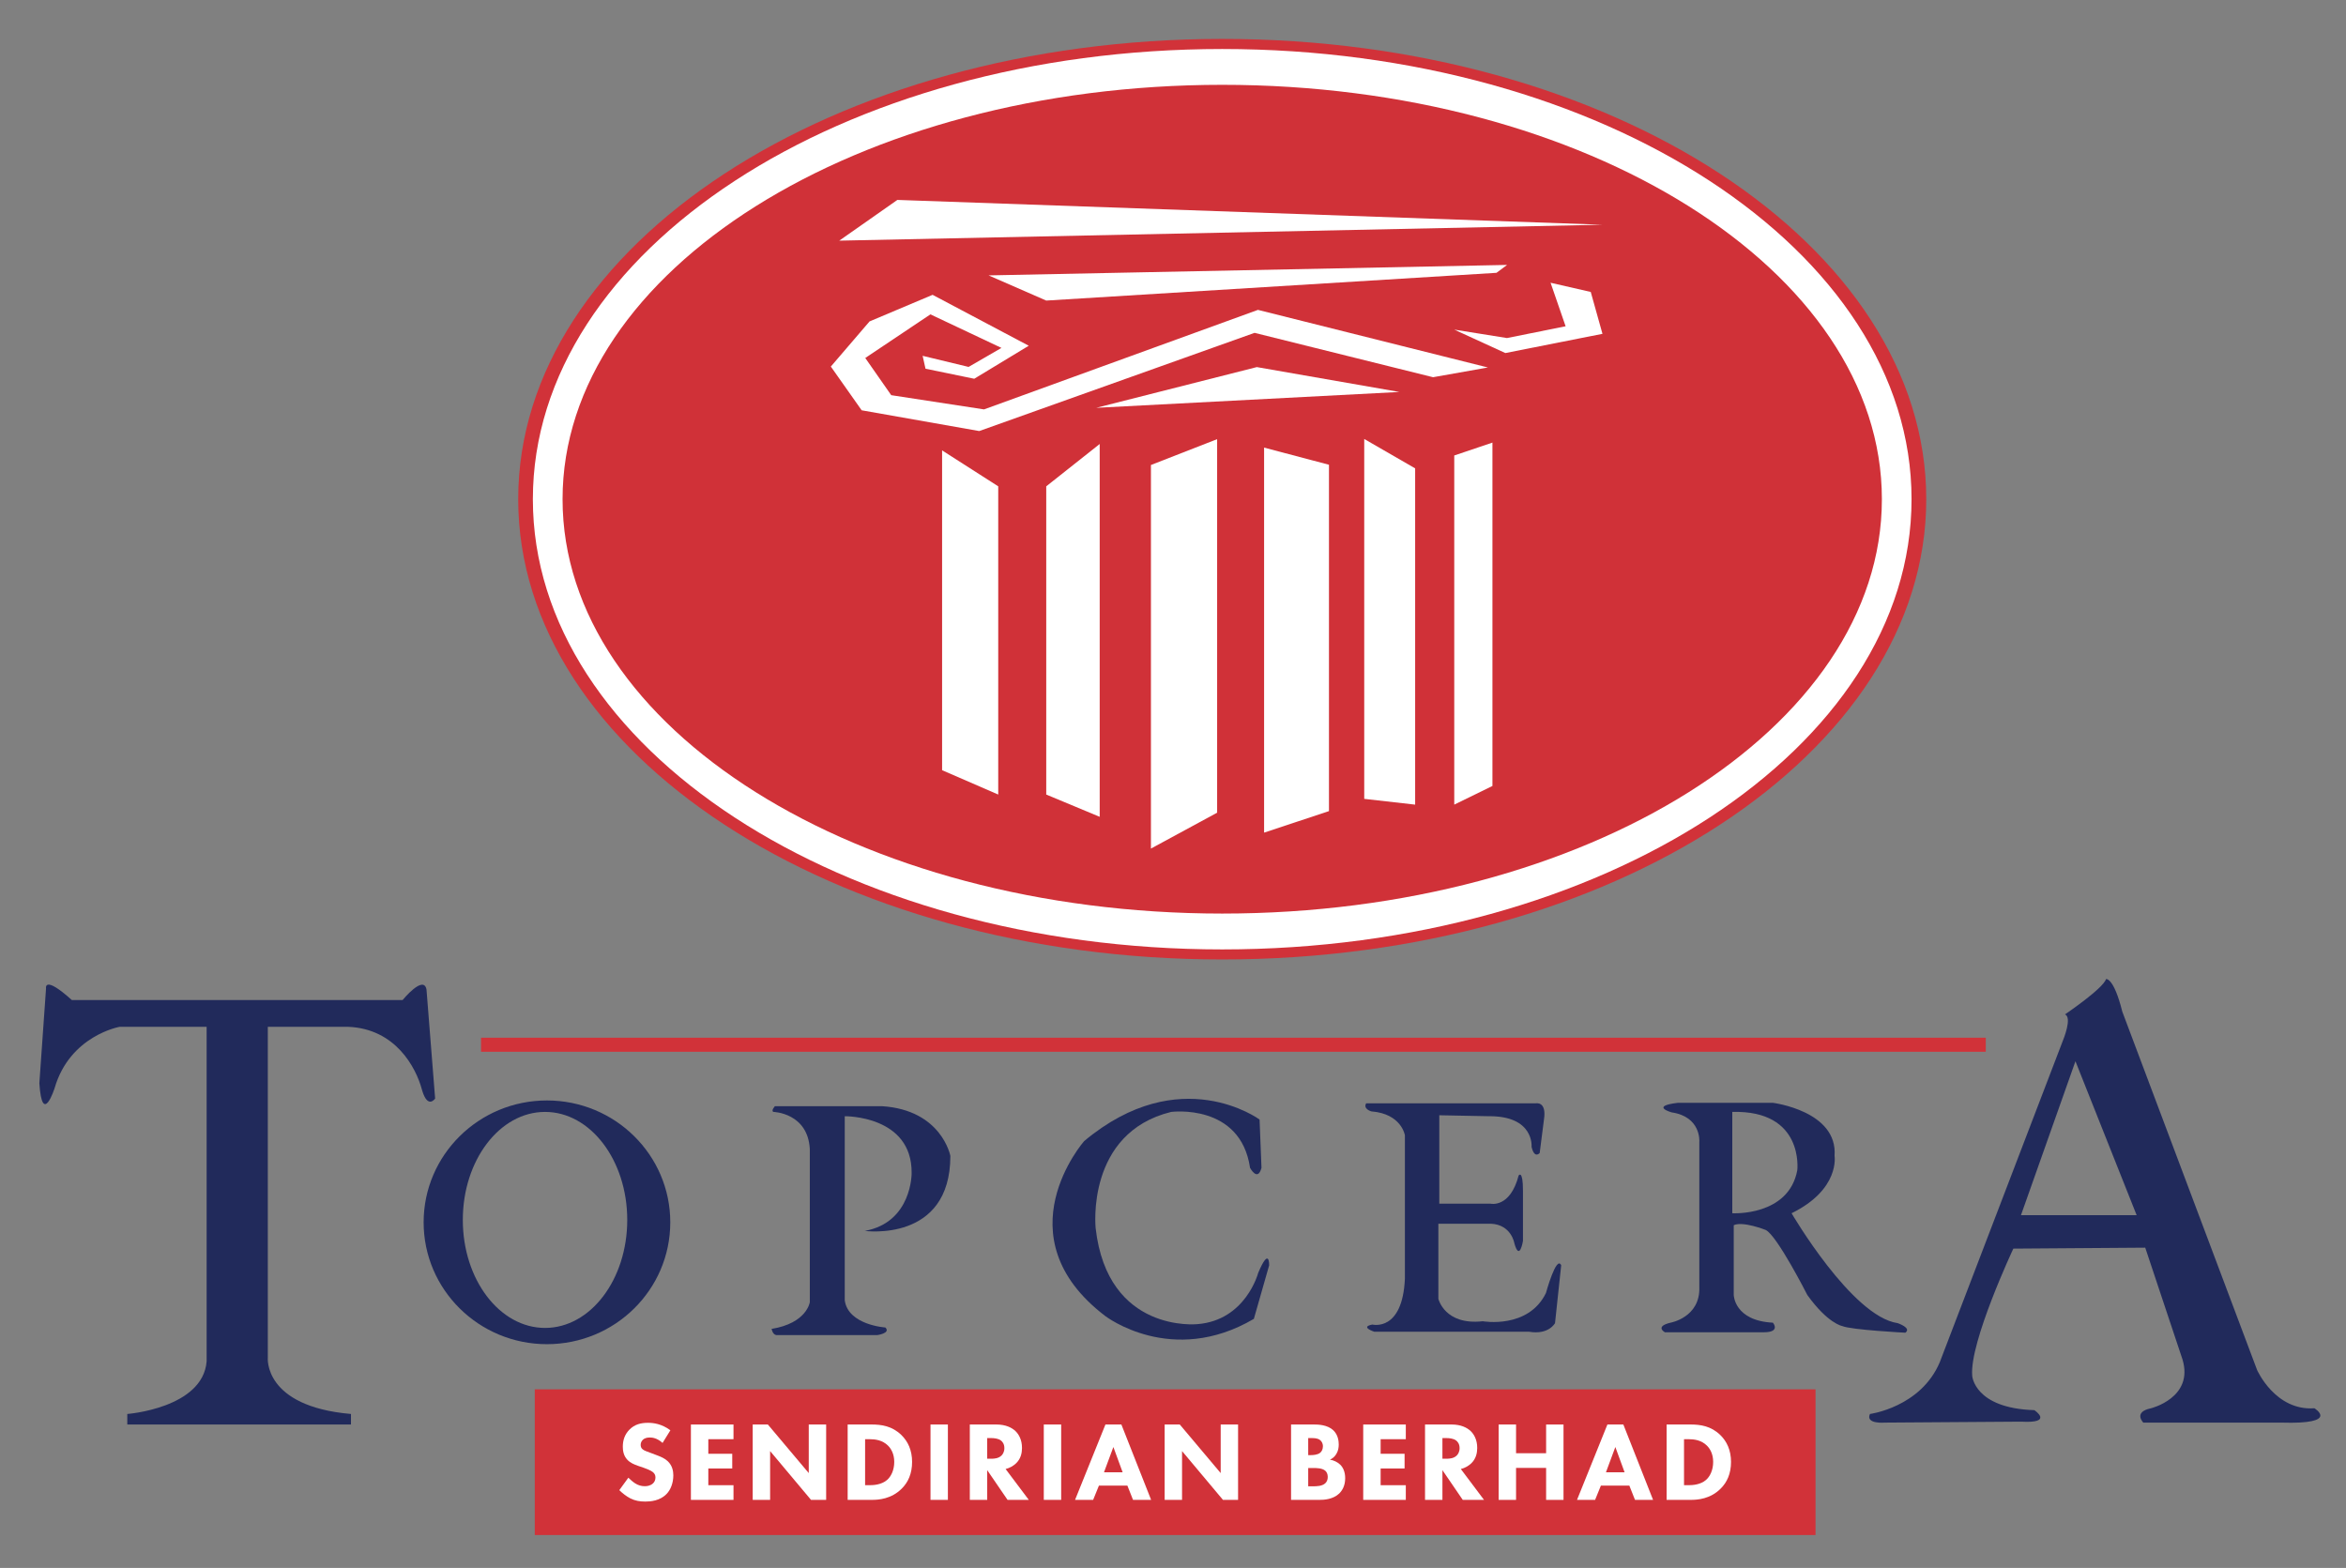<?xml version="1.0" encoding="utf-8"?>
<!-- Generator: Adobe Illustrator 16.0.3, SVG Export Plug-In . SVG Version: 6.00 Build 0)  -->
<!DOCTYPE svg PUBLIC "-//W3C//DTD SVG 1.1//EN" "http://www.w3.org/Graphics/SVG/1.1/DTD/svg11.dtd">
<svg version="1.1" id="Layer_1" xmlns="http://www.w3.org/2000/svg" xmlns:xlink="http://www.w3.org/1999/xlink" x="0px" y="0px"
	 width="392px" height="262px" viewBox="47.25 30.25 392 262" enable-background="new 47.25 30.25 392 262" xml:space="preserve">
<rect x="47.25" y="30.25" width="392" height="262" fill="#808080" stroke="none"/>
<g>
	<g>
		<rect x="127.626" y="203.65" fill="#D13239" width="251.433" height="2.352"/>
		<g>
			<g>
				<path fill="#212A5B" d="M159.249,234.499c0,11.247-9.228,20.363-20.61,20.363c-11.375,0-20.603-9.116-20.603-20.363
					s9.228-20.363,20.603-20.363C150.021,214.136,159.249,223.252,159.249,234.499z M138.324,216.05
					c-7.587,0-13.74,8.084-13.74,18.047c0,9.973,6.154,18.05,13.74,18.05c7.584,0,13.735-8.077,13.735-18.05
					C152.058,224.134,145.906,216.05,138.324,216.05z"/>
				<path fill="#212A5B" d="M54.94,195.444L54.94,195.444c0-0.018-0.456-2.38,4.317,1.917h53.668h1.594c0,0,3.52-4.313,3.997-1.755
					l1.442,18.21c0,0-1.206,1.801-2.153-1.302c-0.024-0.093-0.055-0.193-0.085-0.297c-0.965-3.513-4.315-10.063-12.301-10.387
					H91.999v55.265c0,0-0.798,8.152,13.895,9.43v1.755H68.519v-1.755c0,0,12.619-0.96,13.257-8.786v-55.908H67.244
					c0,0-8.305,1.442-10.862,10.225c0,0-2.079,6.552-2.556-0.798L54.94,195.444z"/>
			</g>
			<path fill="#212A5B" d="M176.501,216.05c0,0,5.748,0.158,6.064,6.227v25.562c0,0-0.478,3.509-6.387,4.469
				c0,0,0.164,0.96,0.8,1.037h16.852c0,0,2.313-0.316,1.359-1.273c0,0-6.23-0.401-6.788-4.553v-30.747
				c0,0,11.264-0.164,11.178,9.502c0,0,0.085,8.224-7.828,9.66c0,0,14.298,1.995,14.298-12.535c0,0-1.442-7.668-11.421-8.306
				h-17.892C176.733,215.095,176.017,215.891,176.501,216.05z"/>
			<path fill="#212A5B" d="M256.125,225.396c0,0,1.273,2.396,1.911,0l-0.321-8.069c0,0-13.257-9.819-29.309,3.598
				c0,0-13.98,15.893,3.52,29.23c0,0,11.099,8.546,24.836,0.478l2.553-8.943c0,0,0.079-3.273-1.836,1.28
				c0,0-2.076,7.906-10.148,8.544c0,0-15.014,1.599-17.008-16.056c0,0-1.677-15.89,12.618-19.405
				C242.943,216.05,254.524,214.532,256.125,225.396z"/>
			<path fill="#212A5B" d="M275.525,214.616h28.351c0,0,1.844-0.402,1.359,2.71l-0.714,5.591c0,0-0.878,1.039-1.357-1.037
				c0,0,0.479-5.193-7.189-5.111l-8.229-0.16v14.775h8.548c0,0,3.278,0.796,4.711-4.71c0,0,0.722-1.045,0.722,2.55v8.383
				c0,0-0.562,3.517-1.436,0.404c0,0-0.485-3.114-3.911-3.278h-8.79v12.543c0,0,1.041,4.47,7.426,3.754c0,0,7.592,1.354,10.55-4.715
				c0,0,1.751-6.391,2.548-4.634l-1.031,9.663c0,0-1.038,1.994-4.315,1.441h-25.88c0,0-2.475-0.802-0.318-1.203
				c0,0,5.026,1.281,5.429-7.664v-23.961c0,0-0.556-3.595-5.59-3.991C276.405,215.972,274.972,215.573,275.525,214.616z"/>
			<path fill="#212A5B" d="M326.563,216.128c0,0-3.678-1.036,1.04-1.596h15.891c0,0,10.86,1.359,10.298,8.867
				c0,0,0.956,5.589-7.181,9.583c0,0,10.063,17.253,17.724,18.364c0,0,2.396,0.801,1.282,1.599c0,0-9.11-0.474-10.544-1.115
				c0,0-2.395-0.4-5.834-5.192c0,0-5.026-9.905-6.945-10.86c0,0-3.83-1.518-5.347-0.797v11.657c0,0,0.075,4.313,6.546,4.63
				c0,0,1.356,1.603-1.52,1.603h-16.534c0,0-1.753-0.961,0.956-1.603c0,0,4.96-0.875,4.801-5.907v-24.357
				C331.198,221.003,331.513,216.851,326.563,216.128z M336.703,216.05v16.933c0,0,9.418,0.558,10.862-7.19
				C347.565,225.792,348.762,215.731,336.703,216.05z"/>
			<path fill="#212A5B" d="M359.707,266.525c0,0,8.464-1.112,11.657-8.626l20.606-53.827c0,0,1.593-3.836,0.316-4.314
				c0,0,6.387-4.315,6.866-5.907c0,0,1.282-0.323,2.715,5.432l22.527,59.894c0,0,3.032,6.872,9.577,6.392
				c0,0,4.477,2.714-5.587,2.397h-23.005c0,0-1.753-1.758,1.291-2.397c0,0,7.181-1.758,5.263-8.142l-6.229-18.692l-22.039,0.159
				c0,0-7.352,15.656-6.874,21.247c0,0,0.321,5.429,10.387,5.745c0,0,3.352,2.239-2.238,1.921l-22.686,0.159
				C362.256,267.963,358.901,268.28,359.707,266.525z M394.042,207.585l-9.102,25.716h19.327L394.042,207.585z"/>
		</g>
		<g>
			<path fill="#D13239" d="M369.113,113.667c0,42.471-52.666,76.909-117.637,76.909c-64.967,0-117.636-34.438-117.636-76.909
				c0-42.48,52.668-76.914,117.636-76.914C316.447,36.753,369.113,71.187,369.113,113.667z"/>
			<path fill="#FFFFFF" d="M366.656,113.667c0,41.542-51.567,75.231-115.186,75.231c-63.611,0-115.182-33.689-115.182-75.231
				c0-41.547,51.571-75.228,115.182-75.228C315.088,38.439,366.656,72.119,366.656,113.667z"/>
			<path fill="#D03138" d="M361.699,113.667c0,38.24-49.344,69.24-110.221,69.24c-60.876,0-110.228-31-110.228-69.24
				c0-38.237,49.353-69.244,110.228-69.244C312.356,44.421,361.699,75.43,361.699,113.667z"/>
			<g>
				<polygon fill="#FFFFFF" points="315.011,67.802 187.486,70.462 197.192,63.657 				"/>
				<polygon fill="#FFFFFF" points="212.436,76.268 222.069,80.475 297.305,75.837 299.072,74.518 				"/>
				<polygon fill="#FFFFFF" points="203.08,79.516 219.145,88.023 210.04,93.539 201.896,91.862 201.415,89.708 209.094,91.562 
					214.587,88.386 202.716,82.779 191.83,90.069 196.167,96.284 211.673,98.661 257.443,82.03 295.868,91.657 286.703,93.283 
					256.879,85.869 210.874,102.279 191.229,98.81 186.077,91.501 192.546,83.959 				"/>
				<polygon fill="#FFFFFF" points="257.258,91.59 281.076,95.747 230.43,98.395 				"/>
				<polygon fill="#FFFFFF" points="290.245,85.329 298.782,89.244 315.011,86.033 313.053,79.035 306.339,77.497 308.853,84.77 
					299.055,86.737 				"/>
				<polygon fill="#FFFFFF" points="204.668,105.512 214.048,111.515 214.048,163.02 204.668,158.948 				"/>
				<polygon fill="#FFFFFF" points="222.069,111.515 222.069,163.02 231.002,166.741 231.002,104.44 				"/>
				<polygon fill="#FFFFFF" points="239.563,107.952 239.563,172.046 250.624,166.051 250.624,103.634 				"/>
				<polygon fill="#FFFFFF" points="258.471,105.045 258.471,169.381 269.311,165.785 269.311,107.911 				"/>
				<polygon fill="#FFFFFF" points="275.204,103.603 275.204,163.741 283.711,164.704 283.711,108.513 				"/>
				<polygon fill="#FFFFFF" points="296.626,104.207 290.245,106.361 290.245,164.704 296.626,161.586 				"/>
			</g>
		</g>
	</g>
	<g>
		<rect x="136.607" y="262.41" fill="#D13239" width="214.006" height="24.343"/>
		<g>
			<path fill="#FFFFFF" d="M157.961,271.363c-0.943-0.85-1.755-0.905-2.113-0.905c-0.395,0-0.888,0.056-1.229,0.432
				c-0.185,0.188-0.319,0.474-0.319,0.796c0,0.303,0.096,0.529,0.281,0.7c0.305,0.284,0.741,0.394,1.588,0.716l0.942,0.358
				c0.548,0.205,1.23,0.492,1.719,0.963c0.737,0.698,0.928,1.606,0.928,2.343c0,1.301-0.455,2.436-1.117,3.112
				c-1.11,1.175-2.737,1.284-3.567,1.284c-0.908,0-1.698-0.132-2.49-0.529c-0.645-0.321-1.382-0.905-1.854-1.379l1.513-2.078
				c0.321,0.324,0.832,0.758,1.17,0.962c0.492,0.307,1.001,0.459,1.588,0.459c0.377,0,0.905-0.079,1.319-0.437
				c0.245-0.207,0.454-0.548,0.454-1.021c0-0.415-0.169-0.676-0.433-0.903c-0.342-0.285-1.112-0.566-1.472-0.7l-1.041-0.357
				c-0.583-0.207-1.263-0.476-1.754-1.006c-0.662-0.696-0.755-1.583-0.755-2.186c0-1.114,0.338-2.058,1.095-2.834
				c0.887-0.905,1.943-1.15,3.114-1.15c0.869,0,2.267,0.152,3.739,1.247L157.961,271.363z"/>
			<path fill="#FFFFFF" d="M169.812,270.739h-4.207v2.437h3.998v2.456h-3.998v2.795h4.207v2.453h-7.116v-12.595h7.116V270.739z"/>
			<path fill="#FFFFFF" d="M173.022,280.878v-12.594h2.531l6.834,8.118v-8.118h2.907v12.594h-2.529l-6.833-8.153v8.153H173.022
				L173.022,280.878z"/>
			<path fill="#FFFFFF" d="M192.875,268.284c1.661,0,3.418,0.248,4.968,1.736c1.112,1.077,1.811,2.552,1.811,4.513
				c0,1.985-0.68,3.42-1.72,4.454c-1.738,1.758-3.908,1.891-4.966,1.891h-4.08v-12.594H192.875z M191.802,278.425h0.774
				c0.602,0,1.924-0.057,2.868-0.852c0.681-0.566,1.228-1.642,1.228-3.04c0-1.358-0.547-2.228-1.037-2.716
				c-0.945-0.944-2.172-1.078-3.057-1.078h-0.774L191.802,278.425L191.802,278.425z"/>
			<path fill="#FFFFFF" d="M205.636,268.284v12.594h-2.906v-12.594H205.636z"/>
			<path fill="#FFFFFF" d="M213.716,268.284c1.602,0,2.605,0.529,3.206,1.095c0.53,0.51,1.097,1.417,1.097,2.815
				c0,0.795-0.168,1.774-0.98,2.566c-0.434,0.418-1.06,0.796-1.758,0.963l3.873,5.156h-3.549l-3.399-4.967v4.967h-2.907v-12.596
				H213.716L213.716,268.284z M212.205,274.006h0.663c0.527,0,1.246-0.054,1.733-0.546c0.21-0.207,0.473-0.606,0.473-1.228
				c0-0.717-0.339-1.095-0.583-1.281c-0.473-0.359-1.228-0.398-1.605-0.398h-0.681L212.205,274.006L212.205,274.006z"/>
			<path fill="#FFFFFF" d="M224.565,268.284v12.594h-2.906v-12.594H224.565z"/>
			<path fill="#FFFFFF" d="M235.629,278.499h-4.757l-0.966,2.379h-3.022l5.078-12.595h2.662l4.969,12.595h-3.022L235.629,278.499z
				 M234.836,276.272l-1.548-4.227l-1.57,4.227H234.836z"/>
			<path fill="#FFFFFF" d="M241.855,280.878v-12.594h2.528l6.836,8.118v-8.118h2.905v12.594h-2.526l-6.836-8.153v8.153H241.855
				L241.855,280.878z"/>
			<path fill="#FFFFFF" d="M266.828,268.284c0.676,0,2.229,0.041,3.21,0.967c0.81,0.77,0.905,1.826,0.905,2.377
				c0,0.489-0.074,1.056-0.415,1.604c-0.322,0.528-0.755,0.794-1.057,0.925c0.605,0.096,1.281,0.399,1.736,0.852
				c0.415,0.415,0.814,1.131,0.814,2.246c0,1.264-0.495,2.057-0.985,2.548c-1.039,1-2.549,1.076-3.323,1.076h-4.737v-12.594H266.828
				z M265.844,273.4h0.472c0.398,0,1.058-0.055,1.477-0.359c0.262-0.188,0.508-0.564,0.508-1.112s-0.264-0.885-0.494-1.056
				c-0.413-0.32-0.979-0.32-1.51-0.32h-0.456L265.844,273.4L265.844,273.4z M265.844,278.613h0.699c0.735,0,1.621-0.017,2.152-0.51
				c0.266-0.245,0.414-0.603,0.414-1.056c0-0.511-0.206-0.853-0.396-1.019c-0.51-0.473-1.489-0.473-2.075-0.473h-0.795V278.613
				L265.844,278.613z"/>
			<path fill="#FFFFFF" d="M282.151,270.739h-4.206v2.437h4v2.456h-4v2.795h4.206v2.453h-7.117v-12.595h7.117V270.739z"/>
			<path fill="#FFFFFF" d="M289.778,268.284c1.605,0,2.604,0.529,3.208,1.095c0.529,0.51,1.097,1.417,1.097,2.815
				c0,0.795-0.172,1.774-0.981,2.566c-0.435,0.418-1.058,0.796-1.757,0.963l3.872,5.156h-3.551l-3.397-4.967v4.967h-2.907v-12.596
				H289.778L289.778,268.284z M288.269,274.006h0.66c0.529,0,1.246-0.054,1.735-0.546c0.211-0.207,0.473-0.606,0.473-1.228
				c0-0.717-0.34-1.095-0.586-1.281c-0.473-0.359-1.227-0.398-1.604-0.398h-0.679V274.006L288.269,274.006z"/>
			<path fill="#FFFFFF" d="M300.572,273.084h5.023v-4.798h2.907v12.595h-2.907v-5.344h-5.023v5.344h-2.908v-12.597h2.908V273.084z"
				/>
			<path fill="#FFFFFF" d="M319.504,278.499h-4.758l-0.965,2.379h-3.022l5.078-12.595h2.663l4.967,12.595h-3.021L319.504,278.499z
				 M318.71,276.272l-1.548-4.227l-1.569,4.227H318.71z"/>
			<path fill="#FFFFFF" d="M329.713,268.284c1.66,0,3.416,0.248,4.965,1.736c1.114,1.077,1.813,2.552,1.813,4.513
				c0,1.985-0.679,3.42-1.719,4.454c-1.735,1.758-3.909,1.891-4.964,1.891h-4.079v-12.594H329.713z M328.638,278.425h0.77
				c0.607,0,1.929-0.057,2.874-0.852c0.678-0.566,1.226-1.642,1.226-3.04c0-1.358-0.548-2.228-1.04-2.716
				c-0.944-0.944-2.17-1.078-3.06-1.078h-0.77V278.425L328.638,278.425z"/>
		</g>
	</g>
</g>
</svg>
